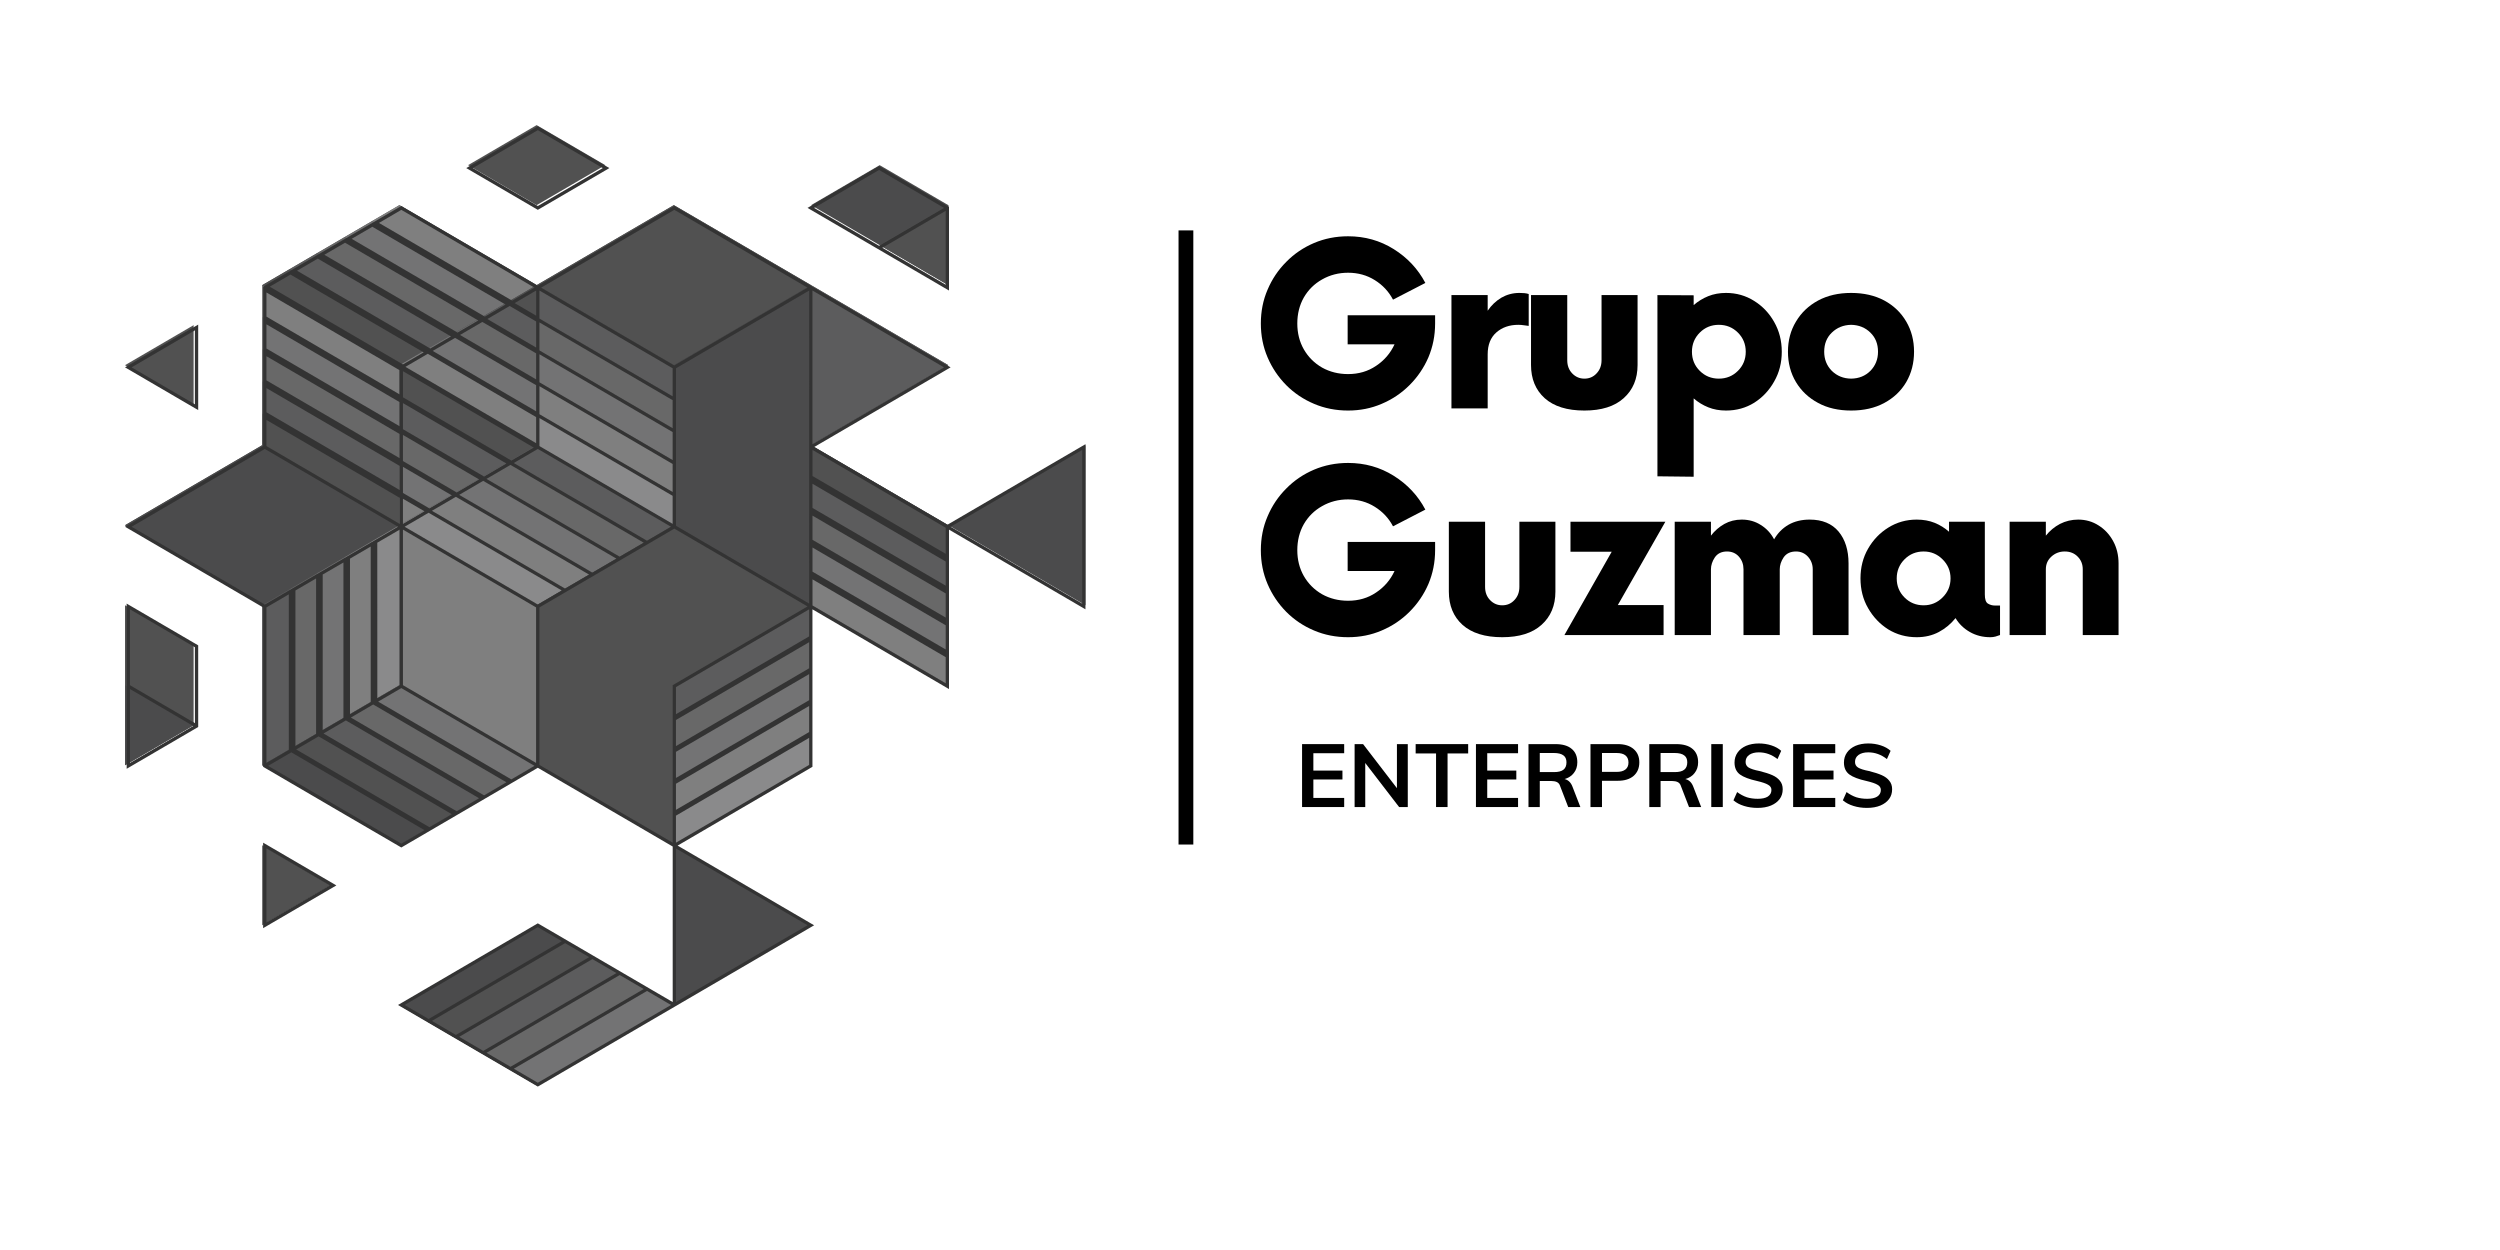 <svg version="1.0" preserveAspectRatio="xMidYMid meet" height="120" viewBox="0 0 180 90" zoomAndPan="magnify" width="240" xmlns:xlink="http://www.w3.org/1999/xlink" xmlns="http://www.w3.org/2000/svg"><defs><g></g><clipPath id="c6e0303ccb"><path clip-rule="nonzero" d="M 68 32 L 78.156 32 L 78.156 44 L 68 44 Z M 68 32"></path></clipPath><clipPath id="c28456dc35"><path clip-rule="nonzero" d="M 28.711 66.551 L 48.59 66.551 L 48.59 78.145 L 28.711 78.145 Z M 28.711 66.551"></path></clipPath><clipPath id="65706c3c42"><path clip-rule="nonzero" d="M 36.66 71.18 L 48.59 71.18 L 48.59 78.145 L 36.66 78.145 Z M 36.66 71.18"></path></clipPath><clipPath id="983e76fc66"><path clip-rule="nonzero" d="M 9 9.094 L 78.156 9.094 L 78.156 78.234 L 9 78.234 Z M 9 9.094"></path></clipPath></defs><path stroke-miterlimit="4" stroke-opacity="1" stroke-width="1" stroke="#000000" d="M 0.001 0.502 L 41.56 0.502" stroke-linejoin="miter" fill="none" transform="matrix(0, 1.064, -1.064, 0, 85.921, 16.588)" stroke-linecap="butt"></path><path fill-rule="evenodd" fill-opacity="1" d="M 38.637 14.77 L 43.578 11.891 L 38.637 9.008 L 33.699 11.891 L 38.637 14.77" fill="#515151"></path><path fill-rule="evenodd" fill-opacity="1" d="M 9 43.578 L 9 55.098 L 13.941 52.219 L 13.941 46.457 L 9 43.578" fill="#515151"></path><path fill-rule="evenodd" fill-opacity="1" d="M 9 49.34 L 9 55.098 L 13.941 52.219 L 9 49.34" fill="#4b4b4c"></path><g clip-path="url(#c6e0303ccb)"><path fill-rule="evenodd" fill-opacity="1" d="M 78.156 32.055 L 78.156 43.578 L 68.277 37.816 L 78.156 32.055" fill="#4b4b4c"></path></g><path fill-rule="evenodd" fill-opacity="1" d="M 18.879 20.531 L 28.758 14.77 L 38.637 20.531 L 48.516 14.77 L 68.277 26.293 L 58.398 32.055 L 68.277 37.816 L 68.277 49.34 L 58.398 43.578 L 58.398 55.098 L 48.516 60.859 L 38.637 55.098 L 28.758 60.859 L 18.879 55.098 L 18.879 43.578 L 9 37.816 L 18.879 32.055 L 18.879 20.531" fill="#454546"></path><path fill-rule="evenodd" fill-opacity="1" d="M 58.398 20.531 L 58.398 32.055 L 68.277 26.293 L 58.398 20.531" fill="#5c5c5d"></path><path fill-rule="evenodd" fill-opacity="1" d="M 18.879 43.578 L 28.758 37.816 L 18.879 32.055 L 9 37.816 L 18.879 43.578" fill="#4b4b4c"></path><path fill-rule="evenodd" fill-opacity="1" d="M 20.855 42.426 L 20.855 53.949 L 18.879 55.098 L 18.879 43.578 L 20.855 42.426" fill="#5c5c5d"></path><path fill-rule="evenodd" fill-opacity="1" d="M 22.832 41.273 L 22.832 52.797 L 20.855 53.949 L 20.855 42.426 L 22.832 41.273" fill="#686868"></path><path fill-rule="evenodd" fill-opacity="1" d="M 24.809 40.121 L 24.809 51.645 L 22.832 52.797 L 22.832 41.273 L 24.809 40.121" fill="#737374"></path><path fill-rule="evenodd" fill-opacity="1" d="M 26.781 38.969 L 26.781 50.492 L 24.809 51.645 L 24.809 40.121 L 26.781 38.969" fill="#7f7f7f"></path><path fill-rule="evenodd" fill-opacity="1" d="M 28.758 37.816 L 28.758 49.34 L 26.781 50.492 L 26.781 38.969 L 28.758 37.816" fill="#8a8a8b"></path><path fill-rule="evenodd" fill-opacity="1" d="M 30.734 36.664 L 28.758 35.512 L 28.758 37.816 L 30.734 36.664" fill="#7f7f7f"></path><path fill-rule="evenodd" fill-opacity="1" d="M 32.711 35.512 L 28.758 33.207 L 28.758 35.512 L 30.734 36.664 L 32.711 35.512" fill="#737374"></path><path fill-rule="evenodd" fill-opacity="1" d="M 34.688 34.359 L 28.758 30.902 L 28.758 33.207 L 32.711 35.512 L 34.688 34.359" fill="#686868"></path><path fill-rule="evenodd" fill-opacity="1" d="M 36.66 33.207 L 28.758 28.598 L 28.758 30.902 L 34.688 34.359 L 36.66 33.207" fill="#5c5c5d"></path><path fill-rule="evenodd" fill-opacity="1" d="M 28.758 28.598 L 36.66 33.207 L 38.637 32.055 L 28.758 26.293 L 28.758 28.598" fill="#515151"></path><path fill-rule="evenodd" fill-opacity="1" d="M 18.879 22.836 L 28.758 28.598 L 28.758 26.293 L 18.879 20.531 L 18.879 22.836" fill="#7f7f7f"></path><path fill-rule="evenodd" fill-opacity="1" d="M 18.879 25.141 L 28.758 30.902 L 28.758 28.598 L 18.879 22.836 L 18.879 25.141" fill="#737374"></path><path fill-rule="evenodd" fill-opacity="1" d="M 18.879 27.445 L 28.758 33.207 L 28.758 30.902 L 18.879 25.141 L 18.879 27.445" fill="#686868"></path><path fill-rule="evenodd" fill-opacity="1" d="M 18.879 29.75 L 28.758 35.512 L 28.758 33.207 L 18.879 27.445 L 18.879 29.75" fill="#5c5c5d"></path><path fill-rule="evenodd" fill-opacity="1" d="M 28.758 35.512 L 18.879 29.75 L 18.879 32.055 L 28.758 37.816 L 28.758 35.512" fill="#515151"></path><path fill-rule="evenodd" fill-opacity="1" d="M 26.781 15.922 L 36.66 21.684 L 38.637 20.531 L 28.758 14.77 L 26.781 15.922" fill="#7f7f7f"></path><path fill-rule="evenodd" fill-opacity="1" d="M 24.809 17.074 L 34.688 22.836 L 36.66 21.684 L 26.781 15.922 L 24.809 17.074" fill="#737374"></path><path fill-rule="evenodd" fill-opacity="1" d="M 22.832 18.227 L 32.711 23.988 L 34.688 22.836 L 24.809 17.074 L 22.832 18.227" fill="#686868"></path><path fill-rule="evenodd" fill-opacity="1" d="M 20.855 19.379 L 30.734 25.141 L 32.711 23.988 L 22.832 18.227 L 20.855 19.379" fill="#5c5c5d"></path><path fill-rule="evenodd" fill-opacity="1" d="M 30.734 25.141 L 20.855 19.379 L 18.879 20.531 L 28.758 26.293 L 30.734 25.141" fill="#515151"></path><path fill-rule="evenodd" fill-opacity="1" d="M 36.664 21.684 L 38.637 22.836 L 38.637 20.531 L 36.664 21.684" fill="#515151"></path><path fill-rule="evenodd" fill-opacity="1" d="M 34.688 22.836 L 38.637 25.141 L 38.637 22.836 L 36.664 21.684 L 34.688 22.836" fill="#5c5c5d"></path><path fill-rule="evenodd" fill-opacity="1" d="M 32.711 23.988 L 38.637 27.445 L 38.637 25.141 L 34.688 22.836 L 32.711 23.988" fill="#686868"></path><path fill-rule="evenodd" fill-opacity="1" d="M 30.734 25.141 L 38.637 29.75 L 38.637 27.445 L 32.711 23.988 L 30.734 25.141" fill="#737374"></path><path fill-rule="evenodd" fill-opacity="1" d="M 38.637 29.75 L 30.734 25.141 L 28.758 26.293 L 38.637 32.055 L 38.637 29.75" fill="#7f7f7f"></path><path fill-rule="evenodd" fill-opacity="1" d="M 28.758 37.816 L 28.758 49.34 L 38.637 55.098 L 38.637 43.578 L 28.758 37.816" fill="#7f7f7f"></path><path fill-rule="evenodd" fill-opacity="1" d="M 36.664 33.207 L 46.543 38.969 L 48.516 37.816 L 38.637 32.055 L 36.664 33.207" fill="#5c5c5d"></path><path fill-rule="evenodd" fill-opacity="1" d="M 34.688 34.359 L 44.566 40.121 L 46.543 38.969 L 36.664 33.207 L 34.688 34.359" fill="#686868"></path><path fill-rule="evenodd" fill-opacity="1" d="M 32.711 35.512 L 42.59 41.273 L 44.566 40.121 L 34.688 34.359 L 32.711 35.512" fill="#737374"></path><path fill-rule="evenodd" fill-opacity="1" d="M 30.734 36.664 L 40.613 42.426 L 42.59 41.273 L 32.711 35.512 L 30.734 36.664" fill="#7f7f7f"></path><path fill-rule="evenodd" fill-opacity="1" d="M 40.613 42.426 L 30.734 36.664 L 28.758 37.816 L 38.637 43.578 L 40.613 42.426" fill="#8a8a8b"></path><path fill-rule="evenodd" fill-opacity="1" d="M 26.781 50.492 L 36.66 56.254 L 38.637 55.098 L 28.758 49.34 L 26.781 50.492" fill="#737374"></path><path fill-rule="evenodd" fill-opacity="1" d="M 24.809 51.645 L 34.688 57.406 L 36.66 56.254 L 26.781 50.492 L 24.809 51.645" fill="#686868"></path><path fill-rule="evenodd" fill-opacity="1" d="M 22.832 52.797 L 32.711 58.555 L 34.688 57.406 L 24.809 51.645 L 22.832 52.797" fill="#5c5c5d"></path><path fill-rule="evenodd" fill-opacity="1" d="M 20.855 53.949 L 30.734 59.711 L 32.711 58.555 L 22.832 52.797 L 20.855 53.949" fill="#515151"></path><path fill-rule="evenodd" fill-opacity="1" d="M 30.734 59.711 L 20.855 53.949 L 18.879 55.098 L 28.758 60.859 L 30.734 59.711" fill="#4b4b4c"></path><path fill-rule="evenodd" fill-opacity="1" d="M 38.637 22.836 L 48.516 28.598 L 48.516 26.293 L 38.637 20.531 L 38.637 22.836" fill="#5c5c5d"></path><path fill-rule="evenodd" fill-opacity="1" d="M 38.637 25.141 L 48.516 30.902 L 48.516 28.598 L 38.637 22.836 L 38.637 25.141" fill="#686868"></path><path fill-rule="evenodd" fill-opacity="1" d="M 38.637 27.445 L 48.516 33.207 L 48.516 30.902 L 38.637 25.141 L 38.637 27.445" fill="#737374"></path><path fill-rule="evenodd" fill-opacity="1" d="M 38.637 29.75 L 48.516 35.512 L 48.516 33.207 L 38.637 27.445 L 38.637 29.75" fill="#7f7f7f"></path><path fill-rule="evenodd" fill-opacity="1" d="M 48.516 35.512 L 38.637 29.75 L 38.637 32.055 L 48.516 37.816 L 48.516 35.512" fill="#8a8a8b"></path><path fill-rule="evenodd" fill-opacity="1" d="M 48.516 26.293 L 58.398 20.531 L 48.516 14.77 L 38.637 20.531 L 48.516 26.293" fill="#515151"></path><path fill-rule="evenodd" fill-opacity="1" d="M 58.398 20.531 L 58.398 43.578 L 48.516 37.816 L 48.516 26.293 L 58.398 20.531" fill="#4b4b4c"></path><path fill-rule="evenodd" fill-opacity="1" d="M 58.398 34.359 L 68.277 40.121 L 68.277 37.816 L 58.398 32.055 L 58.398 34.359" fill="#515151"></path><path fill-rule="evenodd" fill-opacity="1" d="M 58.398 36.664 L 68.277 42.426 L 68.277 40.121 L 58.398 34.359 L 58.398 36.664" fill="#5c5c5d"></path><path fill-rule="evenodd" fill-opacity="1" d="M 58.398 38.969 L 68.277 44.73 L 68.277 42.426 L 58.398 36.664 L 58.398 38.969" fill="#686868"></path><path fill-rule="evenodd" fill-opacity="1" d="M 58.398 41.273 L 68.277 47.035 L 68.277 44.73 L 58.398 38.969 L 58.398 41.273" fill="#737374"></path><path fill-rule="evenodd" fill-opacity="1" d="M 68.277 47.035 L 58.398 41.273 L 58.398 43.578 L 68.277 49.34 L 68.277 47.035" fill="#7f7f7f"></path><path fill-rule="evenodd" fill-opacity="1" d="M 58.398 45.883 L 48.516 51.645 L 48.516 49.34 L 58.398 43.578 L 58.398 45.883" fill="#5c5c5d"></path><path fill-rule="evenodd" fill-opacity="1" d="M 58.398 48.188 L 48.516 53.949 L 48.516 51.645 L 58.398 45.883 L 58.398 48.188" fill="#686868"></path><path fill-rule="evenodd" fill-opacity="1" d="M 58.398 50.492 L 48.516 56.254 L 48.516 53.949 L 58.398 48.188 L 58.398 50.492" fill="#737374"></path><path fill-rule="evenodd" fill-opacity="1" d="M 58.398 52.797 L 48.516 58.555 L 48.516 56.254 L 58.398 50.492 L 58.398 52.797" fill="#7f7f7f"></path><path fill-rule="evenodd" fill-opacity="1" d="M 48.516 58.555 L 58.398 52.797 L 58.398 55.098 L 48.516 60.859 L 48.516 58.555" fill="#8a8a8b"></path><path fill-rule="evenodd" fill-opacity="1" d="M 38.637 43.578 L 38.637 55.098 L 48.516 60.859 L 48.516 49.34 L 58.398 43.578 L 48.516 37.816 L 38.637 43.578" fill="#515151"></path><path fill-rule="evenodd" fill-opacity="1" d="M 48.516 60.859 L 48.516 72.383 L 58.398 66.621 L 48.516 60.859" fill="#4b4b4c"></path><g clip-path="url(#c28456dc35)"><path fill-rule="evenodd" fill-opacity="1" d="M 48.516 72.383 L 38.637 78.145 L 28.758 72.383 L 38.637 66.621 L 48.516 72.383" fill="#4b4b4c"></path></g><path fill-rule="evenodd" fill-opacity="1" d="M 42.59 68.926 L 32.711 74.688 L 30.734 73.535 L 40.613 67.773 L 42.59 68.926" fill="#515151"></path><path fill-rule="evenodd" fill-opacity="1" d="M 44.566 70.078 L 34.688 75.84 L 32.711 74.688 L 42.59 68.926 L 44.566 70.078" fill="#5c5c5d"></path><path fill-rule="evenodd" fill-opacity="1" d="M 46.543 71.23 L 36.66 76.992 L 34.688 75.84 L 44.566 70.078 L 46.543 71.23" fill="#686868"></path><g clip-path="url(#65706c3c42)"><path fill-rule="evenodd" fill-opacity="1" d="M 36.66 76.992 L 46.543 71.23 L 48.516 72.383 L 38.637 78.145 L 36.66 76.992" fill="#737374"></path></g><path fill-rule="evenodd" fill-opacity="1" d="M 18.879 60.859 L 18.879 66.621 L 23.82 63.742 L 18.879 60.859" fill="#515151"></path><path fill-rule="evenodd" fill-opacity="1" d="M 13.941 23.41 L 13.941 29.172 L 9 26.293 L 13.941 23.41" fill="#515151"></path><path fill-rule="evenodd" fill-opacity="1" d="M 68.277 20.531 L 68.277 14.77 L 63.336 11.891 L 58.398 14.77 L 68.277 20.531" fill="#4b4b4c"></path><path fill-rule="evenodd" fill-opacity="1" d="M 68.277 14.77 L 68.277 20.531 L 63.336 17.648 L 68.277 14.77" fill="#515151"></path><g clip-path="url(#983e76fc66)"><path fill-rule="nonzero" fill-opacity="1" d="M 67.969 26.449 L 58.496 20.918 L 58.496 31.98 Z M 68.09 47.316 L 58.5 41.715 L 58.5 43.594 L 68.09 49.195 Z M 58.5 41.16 L 68.09 46.762 L 68.09 45.02 L 58.5 39.422 Z M 68.09 42.727 L 58.5 37.125 L 58.5 38.867 L 68.09 44.465 Z M 68.09 40.43 L 58.5 34.832 L 58.5 36.57 L 68.09 42.168 Z M 68.09 37.996 C 64.891 36.133 61.695 34.262 58.5 32.395 L 58.5 34.273 L 68.09 39.875 Z M 63.293 11.961 C 64.973 12.941 66.648 13.922 68.328 14.902 L 68.328 20.918 L 58.141 14.969 Z M 63.293 17.699 L 67.969 14.969 L 63.293 12.238 L 58.617 14.969 Z M 68.09 15.18 L 63.531 17.84 L 68.09 20.5 Z M 28.773 31.246 L 19.184 25.648 L 19.184 27.387 L 28.773 32.988 Z M 28.773 28.953 L 19.184 23.352 L 19.184 25.094 L 28.773 30.691 Z M 28.773 26.656 L 19.184 21.059 L 19.184 22.797 L 28.773 28.398 Z M 30.504 25.371 L 20.914 19.77 L 19.422 20.641 L 29.012 26.238 Z M 32.469 24.223 L 22.879 18.621 L 21.387 19.492 L 30.98 25.094 Z M 38.484 20.711 L 28.895 15.109 L 27.285 16.051 L 36.875 21.648 Z M 29.012 33.195 L 32.883 35.457 L 34.492 34.516 L 29.012 31.316 Z M 30.562 36.812 L 29.012 35.91 L 29.012 37.719 Z M 29.012 35.492 L 30.918 36.605 L 32.527 35.664 L 29.012 33.613 Z M 48.43 35.699 L 38.84 30.102 L 38.84 32.117 L 48.43 37.719 Z M 48.43 33.406 L 38.84 27.805 L 38.84 29.824 L 48.43 35.422 Z M 48.43 31.109 L 38.84 25.508 L 38.84 27.527 L 48.43 33.125 Z M 33.062 35.629 L 42.652 41.23 L 44.383 40.223 L 34.789 34.621 Z M 40.449 42.516 L 30.859 36.918 L 29.133 37.926 L 38.723 43.527 Z M 31.098 36.777 L 40.688 42.379 L 42.414 41.371 L 32.824 35.77 Z M 28.773 35.84 L 19.184 30.238 L 19.184 32.117 L 28.773 37.719 Z M 19.184 29.684 L 28.773 35.281 L 28.773 33.543 L 19.184 27.945 Z M 34.434 23.074 L 24.844 17.477 L 23.352 18.344 L 32.945 23.945 Z M 25.32 17.195 L 34.91 22.797 L 36.398 21.926 L 26.809 16.328 Z M 36.457 33.371 L 29.012 29.023 L 29.012 30.902 L 34.852 34.309 Z M 29.012 28.605 L 36.816 33.16 L 38.426 32.223 L 29.012 26.727 Z M 38.602 25.441 L 34.73 23.18 L 33.121 24.117 L 38.602 27.316 Z M 37.055 21.824 L 38.602 22.727 L 38.602 20.918 Z M 38.602 23.145 L 36.695 22.031 L 35.09 22.969 L 38.602 25.023 Z M 31.156 25.266 L 38.602 29.613 L 38.602 27.734 L 32.766 24.328 Z M 38.602 30.031 L 30.801 25.473 L 29.191 26.414 L 38.602 31.91 Z M 46.348 39.074 L 36.754 33.473 L 35.027 34.48 L 44.617 40.082 Z M 36.992 33.336 L 46.586 38.934 L 48.312 37.926 L 38.723 32.324 Z M 48.43 28.812 L 38.84 23.215 L 38.84 25.23 L 48.43 30.832 Z M 38.84 22.938 L 48.43 28.535 L 48.43 26.516 L 38.84 20.918 Z M 38.961 20.711 L 48.551 26.309 L 58.141 20.711 L 48.551 15.109 Z M 14.27 46.465 C 14.27 48.422 14.27 50.383 14.27 52.344 L 9.121 55.352 C 9.117 51.387 9.117 47.422 9.117 43.457 Z M 13.914 52.273 L 9.355 49.609 L 9.355 54.934 Z M 9.355 49.332 L 14.035 52.066 L 14.031 46.602 L 9.355 43.871 Z M 14.27 23.371 L 14.27 29.527 L 9 26.449 Z M 14.031 23.785 L 9.477 26.449 L 14.031 29.109 Z M 38.723 9.094 C 40.441 10.094 42.156 11.098 43.875 12.102 C 42.156 13.105 40.438 14.105 38.723 15.109 C 37.008 14.105 35.289 13.105 33.57 12.102 Z M 38.723 9.371 L 34.047 12.102 L 38.723 14.832 L 43.398 12.102 Z M 38.602 43.734 L 29.012 38.133 L 29.012 49.332 L 38.602 54.934 Z M 48.434 60.672 L 48.434 49.332 L 58.141 43.664 L 48.551 38.062 C 45.312 39.949 42.078 41.848 38.84 43.734 L 38.84 55.074 Z M 48.668 51.84 L 48.668 53.719 L 58.258 48.117 L 58.258 46.238 Z M 58.258 43.871 L 48.668 49.473 L 48.668 51.422 L 58.258 45.82 Z M 48.668 56.012 L 58.258 50.414 L 58.258 48.535 L 48.668 54.133 Z M 48.668 58.309 L 58.258 52.707 L 58.258 50.828 L 48.668 56.43 Z M 58.258 53.125 L 48.668 58.727 L 48.668 60.672 L 58.258 55.074 Z M 27.164 39.074 L 27.168 50.273 L 28.777 49.332 L 28.777 38.133 Z M 25.199 40.223 L 25.199 51.422 L 26.691 50.551 L 26.691 39.352 Z M 23.234 41.367 L 23.234 52.57 L 24.727 51.699 L 24.727 40.5 Z M 21.27 42.516 L 21.27 53.719 L 22.758 52.848 L 22.758 41.648 Z M 19.184 54.934 L 20.793 53.996 L 20.793 42.793 L 19.184 43.734 Z M 30.562 59.77 L 20.973 54.168 L 19.305 55.141 L 28.895 60.742 Z M 21.328 53.961 L 30.918 59.559 L 32.527 58.621 L 22.938 53.02 Z M 27.227 50.516 L 36.816 56.117 L 38.484 55.141 L 28.895 49.543 Z M 34.492 57.473 L 24.902 51.871 L 23.293 52.812 L 32.883 58.41 Z M 25.262 51.664 L 34.852 57.266 L 36.461 56.324 L 26.871 50.723 Z M 23.742 63.75 L 19.184 61.09 L 19.184 66.41 Z M 24.219 63.75 L 18.945 66.828 L 18.945 60.672 Z M 58.141 66.617 L 48.668 61.09 L 48.668 72.148 Z M 30.859 73.367 L 40.449 67.766 L 38.723 66.758 L 29.133 72.359 Z M 36.758 76.809 L 46.348 71.211 L 44.621 70.203 L 35.031 75.801 Z M 46.586 71.348 L 36.996 76.949 L 38.723 77.957 L 48.312 72.359 Z M 32.824 74.516 L 42.418 68.914 L 40.688 67.906 L 31.098 73.504 Z M 42.652 69.055 L 33.062 74.652 L 34.793 75.664 L 44.383 70.062 Z M 58.262 20.918 L 48.672 26.516 L 48.672 37.855 L 58.258 43.457 C 58.258 35.941 58.262 28.43 58.262 20.918 Z M 48.789 60.883 L 58.617 66.621 C 51.988 70.492 45.355 74.367 38.723 78.234 C 35.367 76.277 32.012 74.316 28.656 72.359 C 32.012 70.398 35.371 68.441 38.723 66.48 L 48.434 72.148 C 48.434 68.418 48.434 64.684 48.434 60.949 C 45.195 59.062 41.957 57.172 38.723 55.281 L 28.895 61.02 C 25.574 59.09 22.262 57.148 18.945 55.211 L 18.945 43.734 L 9 37.926 L 18.945 32.117 L 18.945 20.641 C 22.262 18.703 25.574 16.762 28.895 14.832 L 38.723 20.57 L 48.551 14.832 C 55.188 18.695 61.812 22.578 68.445 26.449 L 58.617 32.188 L 68.207 37.785 L 78.156 31.98 C 78.156 35.945 78.156 39.906 78.152 43.871 C 74.879 41.961 71.602 40.047 68.328 38.133 L 68.328 49.613 C 65.051 47.699 61.773 45.789 58.496 43.871 L 58.496 55.211 C 55.262 57.102 52.027 58.996 48.789 60.883 Z M 28.656 37.926 L 19.066 32.324 L 9.477 37.926 L 19.066 43.527 C 22.262 41.66 25.461 39.793 28.656 37.926 Z M 77.918 32.395 L 68.445 37.926 L 77.918 43.457 L 77.918 32.395" fill="#333333"></path></g><g fill-opacity="1" fill="#000000"><g transform="translate(90, 29.403)"><g><path d="M 7.031 -6.703 L 13.328 -6.703 L 13.328 -6.109 C 13.328 -5.242 13.164 -4.43 12.844 -3.672 C 12.52 -2.922 12.066 -2.254 11.484 -1.672 C 10.91 -1.098 10.242 -0.648 9.484 -0.328 C 8.734 -0.004 7.926 0.156 7.062 0.156 C 6.188 0.156 5.367 -0.004 4.609 -0.328 C 3.848 -0.648 3.18 -1.098 2.609 -1.672 C 2.035 -2.254 1.586 -2.922 1.266 -3.672 C 0.941 -4.43 0.781 -5.242 0.781 -6.109 C 0.781 -6.984 0.941 -7.797 1.266 -8.547 C 1.586 -9.305 2.035 -9.973 2.609 -10.547 C 3.18 -11.129 3.848 -11.582 4.609 -11.906 C 5.367 -12.227 6.188 -12.391 7.062 -12.391 C 8.27 -12.391 9.363 -12.082 10.344 -11.469 C 11.332 -10.852 12.094 -10.039 12.625 -9.031 L 10.297 -7.828 C 9.992 -8.41 9.555 -8.879 8.984 -9.234 C 8.422 -9.586 7.781 -9.766 7.062 -9.766 C 6.375 -9.766 5.75 -9.602 5.188 -9.281 C 4.633 -8.969 4.195 -8.535 3.875 -7.984 C 3.562 -7.43 3.406 -6.805 3.406 -6.109 C 3.406 -5.422 3.562 -4.801 3.875 -4.25 C 4.195 -3.695 4.633 -3.258 5.188 -2.938 C 5.75 -2.625 6.375 -2.469 7.062 -2.469 C 7.82 -2.469 8.492 -2.664 9.078 -3.062 C 9.672 -3.457 10.113 -3.973 10.406 -4.609 L 7.031 -4.609 Z M 7.031 -6.703"></path></g></g></g><g fill-opacity="1" fill="#000000"><g transform="translate(103.301, 29.403)"><g><path d="M 6.094 -8.312 C 6.219 -8.312 6.336 -8.305 6.453 -8.297 C 6.566 -8.285 6.672 -8.266 6.766 -8.234 L 6.766 -5.938 C 6.672 -5.957 6.555 -5.973 6.422 -5.984 C 6.297 -6.004 6.16 -6.016 6.016 -6.016 C 5.379 -6.016 4.852 -5.832 4.438 -5.469 C 4.02 -5.102 3.812 -4.578 3.812 -3.891 L 3.812 0 L 1.203 0 L 1.203 -8.156 L 3.812 -8.156 L 3.812 -7.031 C 4.082 -7.426 4.41 -7.738 4.797 -7.969 C 5.191 -8.195 5.625 -8.312 6.094 -8.312 Z M 6.094 -8.312"></path></g></g></g><g fill-opacity="1" fill="#000000"><g transform="translate(109.217, 29.403)"><g><path d="M 4.859 0.156 C 3.617 0.156 2.664 -0.141 2 -0.734 C 1.344 -1.328 1.016 -2.125 1.016 -3.125 L 1.016 -8.156 L 3.625 -8.156 L 3.625 -3.469 C 3.625 -3.082 3.742 -2.766 3.984 -2.516 C 4.223 -2.266 4.516 -2.141 4.859 -2.141 C 5.211 -2.141 5.504 -2.266 5.734 -2.516 C 5.973 -2.766 6.094 -3.082 6.094 -3.469 L 6.094 -8.156 L 8.688 -8.156 L 8.688 -3.125 C 8.688 -2.125 8.352 -1.328 7.688 -0.734 C 7.031 -0.141 6.086 0.156 4.859 0.156 Z M 4.859 0.156"></path></g></g></g><g fill-opacity="1" fill="#000000"><g transform="translate(118.132, 29.403)"><g><path d="M 6.141 -8.312 C 6.891 -8.312 7.566 -8.117 8.172 -7.734 C 8.773 -7.359 9.254 -6.852 9.609 -6.219 C 9.973 -5.582 10.156 -4.867 10.156 -4.078 C 10.156 -3.285 9.973 -2.57 9.609 -1.938 C 9.254 -1.301 8.773 -0.789 8.172 -0.406 C 7.566 -0.031 6.891 0.156 6.141 0.156 C 5.672 0.156 5.242 0.078 4.859 -0.078 C 4.473 -0.234 4.125 -0.445 3.812 -0.719 L 3.812 4.922 L 1.203 4.891 L 1.203 -8.156 L 3.812 -8.141 L 3.812 -7.438 C 4.125 -7.707 4.473 -7.922 4.859 -8.078 C 5.242 -8.234 5.672 -8.312 6.141 -8.312 Z M 5.625 -2.141 C 6.164 -2.141 6.625 -2.328 7 -2.703 C 7.375 -3.078 7.562 -3.535 7.562 -4.078 C 7.562 -4.617 7.375 -5.078 7 -5.453 C 6.625 -5.828 6.164 -6.016 5.625 -6.016 C 5.082 -6.016 4.625 -5.828 4.25 -5.453 C 3.875 -5.078 3.688 -4.617 3.688 -4.078 C 3.688 -3.535 3.875 -3.078 4.25 -2.703 C 4.625 -2.328 5.082 -2.141 5.625 -2.141 Z M 5.625 -2.141"></path></g></g></g><g fill-opacity="1" fill="#000000"><g transform="translate(128.108, 29.403)"><g><path d="M 5.172 0.156 C 4.266 0.156 3.473 -0.023 2.797 -0.391 C 2.117 -0.754 1.586 -1.254 1.203 -1.891 C 0.816 -2.535 0.625 -3.266 0.625 -4.078 C 0.625 -4.891 0.816 -5.613 1.203 -6.25 C 1.586 -6.895 2.117 -7.398 2.797 -7.766 C 3.473 -8.129 4.266 -8.312 5.172 -8.312 C 6.086 -8.312 6.883 -8.129 7.562 -7.766 C 8.238 -7.398 8.766 -6.895 9.141 -6.25 C 9.516 -5.613 9.703 -4.891 9.703 -4.078 C 9.703 -3.266 9.516 -2.535 9.141 -1.891 C 8.766 -1.254 8.238 -0.754 7.562 -0.391 C 6.883 -0.023 6.086 0.156 5.172 0.156 Z M 5.172 -2.141 C 5.734 -2.148 6.195 -2.336 6.562 -2.703 C 6.926 -3.078 7.109 -3.535 7.109 -4.078 C 7.109 -4.641 6.926 -5.098 6.562 -5.453 C 6.195 -5.816 5.734 -6.004 5.172 -6.016 C 4.617 -6.004 4.156 -5.816 3.781 -5.453 C 3.414 -5.098 3.234 -4.641 3.234 -4.078 C 3.234 -3.535 3.414 -3.078 3.781 -2.703 C 4.156 -2.336 4.617 -2.148 5.172 -2.141 Z M 5.172 -2.141"></path></g></g></g><g fill-opacity="1" fill="#000000"><g transform="translate(90, 45.723)"><g><path d="M 7.031 -6.703 L 13.328 -6.703 L 13.328 -6.109 C 13.328 -5.242 13.164 -4.43 12.844 -3.672 C 12.52 -2.922 12.066 -2.254 11.484 -1.672 C 10.91 -1.098 10.242 -0.648 9.484 -0.328 C 8.734 -0.004 7.926 0.156 7.062 0.156 C 6.188 0.156 5.367 -0.004 4.609 -0.328 C 3.848 -0.648 3.18 -1.098 2.609 -1.672 C 2.035 -2.254 1.586 -2.922 1.266 -3.672 C 0.941 -4.43 0.781 -5.242 0.781 -6.109 C 0.781 -6.984 0.941 -7.797 1.266 -8.547 C 1.586 -9.305 2.035 -9.973 2.609 -10.547 C 3.18 -11.129 3.848 -11.582 4.609 -11.906 C 5.367 -12.227 6.188 -12.391 7.062 -12.391 C 8.27 -12.391 9.363 -12.082 10.344 -11.469 C 11.332 -10.852 12.094 -10.039 12.625 -9.031 L 10.297 -7.828 C 9.992 -8.41 9.555 -8.879 8.984 -9.234 C 8.422 -9.586 7.781 -9.766 7.062 -9.766 C 6.375 -9.766 5.75 -9.602 5.188 -9.281 C 4.633 -8.969 4.195 -8.535 3.875 -7.984 C 3.562 -7.43 3.406 -6.805 3.406 -6.109 C 3.406 -5.422 3.562 -4.801 3.875 -4.25 C 4.195 -3.695 4.633 -3.258 5.188 -2.938 C 5.75 -2.625 6.375 -2.469 7.062 -2.469 C 7.82 -2.469 8.492 -2.664 9.078 -3.062 C 9.672 -3.457 10.113 -3.973 10.406 -4.609 L 7.031 -4.609 Z M 7.031 -6.703"></path></g></g></g><g fill-opacity="1" fill="#000000"><g transform="translate(103.301, 45.723)"><g><path d="M 4.859 0.156 C 3.617 0.156 2.664 -0.141 2 -0.734 C 1.344 -1.328 1.016 -2.125 1.016 -3.125 L 1.016 -8.156 L 3.625 -8.156 L 3.625 -3.469 C 3.625 -3.082 3.742 -2.766 3.984 -2.516 C 4.223 -2.266 4.516 -2.141 4.859 -2.141 C 5.211 -2.141 5.504 -2.266 5.734 -2.516 C 5.973 -2.766 6.094 -3.082 6.094 -3.469 L 6.094 -8.156 L 8.688 -8.156 L 8.688 -3.125 C 8.688 -2.125 8.352 -1.328 7.688 -0.734 C 7.031 -0.141 6.086 0.156 4.859 0.156 Z M 4.859 0.156"></path></g></g></g><g fill-opacity="1" fill="#000000"><g transform="translate(112.216, 45.723)"><g><path d="M 7.688 -8.156 L 4.266 -2.156 L 7.562 -2.156 L 7.562 0 L 0.422 0 L 3.828 -6 L 0.859 -6 L 0.859 -8.156 Z M 7.688 -8.156"></path></g></g></g><g fill-opacity="1" fill="#000000"><g transform="translate(119.376, 45.723)"><g><path d="M 10.922 -8.312 C 11.828 -8.312 12.52 -8.023 13 -7.453 C 13.477 -6.879 13.719 -6.113 13.719 -5.156 L 13.719 0 L 11.141 0 L 11.141 -4.734 C 11.141 -5.086 11.023 -5.391 10.797 -5.641 C 10.566 -5.891 10.281 -6.016 9.938 -6.016 C 9.539 -6.016 9.242 -5.875 9.047 -5.594 C 8.859 -5.312 8.766 -5.023 8.766 -4.734 L 8.766 0 L 6.156 0 L 6.156 -4.734 C 6.156 -5.086 6.047 -5.391 5.828 -5.641 C 5.609 -5.891 5.32 -6.016 4.969 -6.016 C 4.582 -6.016 4.289 -5.875 4.094 -5.594 C 3.906 -5.312 3.812 -5.023 3.812 -4.734 L 3.812 0 L 1.203 0 L 1.203 -8.156 L 3.812 -8.156 L 3.812 -7.156 C 4.082 -7.508 4.406 -7.789 4.781 -8 C 5.156 -8.207 5.57 -8.312 6.031 -8.312 C 6.551 -8.312 7.008 -8.18 7.406 -7.922 C 7.812 -7.672 8.129 -7.328 8.359 -6.891 C 8.617 -7.336 8.961 -7.688 9.391 -7.938 C 9.828 -8.188 10.336 -8.312 10.922 -8.312 Z M 10.922 -8.312"></path></g></g></g><g fill-opacity="1" fill="#000000"><g transform="translate(133.33, 45.723)"><g><path d="M 10.297 -2.125 L 10.672 -2.125 L 10.672 0 C 10.566 0.039 10.457 0.078 10.344 0.109 C 10.227 0.141 10.102 0.156 9.969 0.156 C 9.426 0.156 8.938 0.031 8.5 -0.219 C 8.062 -0.469 7.719 -0.801 7.469 -1.219 C 7.133 -0.801 6.734 -0.469 6.266 -0.219 C 5.797 0.031 5.266 0.156 4.672 0.156 C 3.922 0.156 3.238 -0.031 2.625 -0.406 C 2.02 -0.789 1.535 -1.301 1.172 -1.938 C 0.805 -2.57 0.625 -3.285 0.625 -4.078 C 0.625 -4.867 0.805 -5.582 1.172 -6.219 C 1.535 -6.852 2.02 -7.359 2.625 -7.734 C 3.238 -8.117 3.922 -8.312 4.672 -8.312 C 5.148 -8.312 5.582 -8.234 5.969 -8.078 C 6.352 -7.922 6.695 -7.707 7 -7.438 L 7 -8.156 L 9.578 -8.156 L 9.578 -2.922 C 9.578 -2.578 9.648 -2.359 9.797 -2.266 C 9.953 -2.172 10.117 -2.125 10.297 -2.125 Z M 5.172 -2.141 C 5.703 -2.141 6.156 -2.328 6.531 -2.703 C 6.914 -3.078 7.109 -3.535 7.109 -4.078 C 7.109 -4.617 6.914 -5.078 6.531 -5.453 C 6.156 -5.828 5.703 -6.016 5.172 -6.016 C 4.629 -6.016 4.172 -5.828 3.797 -5.453 C 3.422 -5.078 3.234 -4.617 3.234 -4.078 C 3.234 -3.535 3.422 -3.078 3.797 -2.703 C 4.172 -2.328 4.629 -2.141 5.172 -2.141 Z M 5.172 -2.141"></path></g></g></g><g fill-opacity="1" fill="#000000"><g transform="translate(143.489, 45.723)"><g><path d="M 6.141 -8.312 C 6.68 -8.312 7.172 -8.172 7.609 -7.891 C 8.047 -7.617 8.395 -7.242 8.656 -6.766 C 8.914 -6.297 9.047 -5.758 9.047 -5.156 L 9.047 0 L 6.469 0 L 6.469 -4.734 C 6.469 -5.098 6.348 -5.398 6.109 -5.641 C 5.867 -5.891 5.555 -6.016 5.172 -6.016 C 4.797 -6.016 4.473 -5.891 4.203 -5.641 C 3.941 -5.398 3.812 -5.098 3.812 -4.734 L 3.812 0 L 1.203 0 L 1.203 -8.156 L 3.812 -8.156 L 3.812 -7.156 C 4.094 -7.508 4.43 -7.789 4.828 -8 C 5.234 -8.207 5.672 -8.312 6.141 -8.312 Z M 6.141 -8.312"></path></g></g></g><g fill-opacity="1" fill="#000000"><g transform="translate(93.265, 58.107)"><g><path d="M 0.484 0 L 0.484 -4.531 L 3.516 -4.531 L 3.516 -3.875 L 1.297 -3.875 L 1.297 -2.625 L 3.391 -2.625 L 3.391 -1.984 L 1.297 -1.984 L 1.297 -0.656 L 3.516 -0.656 L 3.516 0 Z M 0.484 0"></path></g></g></g><g fill-opacity="1" fill="#000000"><g transform="translate(97.048, 58.107)"><g><path d="M 3.531 -4.531 L 4.312 -4.531 L 4.312 0 L 3.688 0 L 1.25 -3.172 L 1.25 0 L 0.484 0 L 0.484 -4.531 L 1.094 -4.531 L 3.531 -1.359 Z M 3.531 -4.531"></path></g></g></g><g fill-opacity="1" fill="#000000"><g transform="translate(101.849, 58.107)"><g><path d="M 1.547 0 L 1.547 -3.859 L 0.078 -3.859 L 0.078 -4.531 L 3.859 -4.531 L 3.859 -3.859 L 2.375 -3.859 L 2.375 0 Z M 1.547 0"></path></g></g></g><g fill-opacity="1" fill="#000000"><g transform="translate(105.784, 58.107)"><g><path d="M 0.484 0 L 0.484 -4.531 L 3.516 -4.531 L 3.516 -3.875 L 1.297 -3.875 L 1.297 -2.625 L 3.391 -2.625 L 3.391 -1.984 L 1.297 -1.984 L 1.297 -0.656 L 3.516 -0.656 L 3.516 0 Z M 0.484 0"></path></g></g></g><g fill-opacity="1" fill="#000000"><g transform="translate(109.567, 58.107)"><g><path d="M 4.219 0 L 3.344 0 L 2.766 -1.5 C 2.723 -1.645 2.645 -1.742 2.531 -1.797 C 2.426 -1.848 2.289 -1.875 2.125 -1.875 L 1.297 -1.875 L 1.297 0 L 0.484 0 L 0.484 -4.531 L 2.422 -4.531 C 2.941 -4.531 3.332 -4.414 3.594 -4.188 C 3.863 -3.969 4 -3.645 4 -3.219 C 4 -2.914 3.914 -2.66 3.75 -2.453 C 3.594 -2.242 3.367 -2.098 3.078 -2.016 C 3.348 -1.953 3.539 -1.766 3.656 -1.453 Z M 2.312 -2.516 C 2.625 -2.516 2.852 -2.57 3 -2.688 C 3.145 -2.801 3.219 -2.977 3.219 -3.219 C 3.219 -3.445 3.145 -3.613 3 -3.719 C 2.852 -3.832 2.625 -3.891 2.312 -3.891 L 1.297 -3.891 L 1.297 -2.516 Z M 2.312 -2.516"></path></g></g></g><g fill-opacity="1" fill="#000000"><g transform="translate(114.031, 58.107)"><g><path d="M 0.484 -4.531 L 2.453 -4.531 C 2.941 -4.531 3.32 -4.41 3.594 -4.172 C 3.863 -3.941 4 -3.625 4 -3.219 C 4 -2.801 3.859 -2.473 3.578 -2.234 C 3.305 -2.004 2.93 -1.891 2.453 -1.891 L 1.312 -1.891 L 1.312 0 L 0.484 0 Z M 2.359 -2.531 C 2.641 -2.531 2.852 -2.586 3 -2.703 C 3.145 -2.816 3.219 -2.984 3.219 -3.203 C 3.219 -3.43 3.145 -3.602 3 -3.719 C 2.863 -3.832 2.648 -3.891 2.359 -3.891 L 1.312 -3.891 L 1.312 -2.531 Z M 2.359 -2.531"></path></g></g></g><g fill-opacity="1" fill="#000000"><g transform="translate(118.265, 58.107)"><g><path d="M 4.219 0 L 3.344 0 L 2.766 -1.5 C 2.723 -1.645 2.645 -1.742 2.531 -1.797 C 2.426 -1.848 2.289 -1.875 2.125 -1.875 L 1.297 -1.875 L 1.297 0 L 0.484 0 L 0.484 -4.531 L 2.422 -4.531 C 2.941 -4.531 3.332 -4.414 3.594 -4.188 C 3.863 -3.969 4 -3.645 4 -3.219 C 4 -2.914 3.914 -2.66 3.75 -2.453 C 3.594 -2.242 3.367 -2.098 3.078 -2.016 C 3.348 -1.953 3.539 -1.766 3.656 -1.453 Z M 2.312 -2.516 C 2.625 -2.516 2.852 -2.57 3 -2.688 C 3.145 -2.801 3.219 -2.977 3.219 -3.219 C 3.219 -3.445 3.145 -3.613 3 -3.719 C 2.852 -3.832 2.625 -3.891 2.312 -3.891 L 1.297 -3.891 L 1.297 -2.516 Z M 2.312 -2.516"></path></g></g></g><g fill-opacity="1" fill="#000000"><g transform="translate(122.728, 58.107)"><g><path d="M 0.484 0 L 0.484 -4.531 L 1.312 -4.531 L 1.312 0 Z M 0.484 0"></path></g></g></g><g fill-opacity="1" fill="#000000"><g transform="translate(124.527, 58.107)"><g><path d="M 2.016 0.062 C 1.672 0.062 1.348 0.016 1.047 -0.078 C 0.742 -0.172 0.488 -0.305 0.281 -0.484 L 0.547 -1.078 C 0.773 -0.91 1.008 -0.785 1.25 -0.703 C 1.488 -0.629 1.75 -0.594 2.031 -0.594 C 2.344 -0.594 2.582 -0.645 2.75 -0.75 C 2.926 -0.863 3.016 -1.023 3.016 -1.234 C 3.016 -1.398 2.93 -1.523 2.766 -1.609 C 2.609 -1.703 2.348 -1.789 1.984 -1.875 C 1.422 -2 1.008 -2.156 0.75 -2.344 C 0.488 -2.539 0.359 -2.828 0.359 -3.203 C 0.359 -3.473 0.43 -3.711 0.578 -3.922 C 0.723 -4.129 0.926 -4.289 1.188 -4.406 C 1.457 -4.52 1.766 -4.578 2.109 -4.578 C 2.43 -4.578 2.734 -4.531 3.016 -4.438 C 3.305 -4.344 3.539 -4.211 3.719 -4.047 L 3.453 -3.453 C 3.047 -3.773 2.598 -3.938 2.109 -3.938 C 1.816 -3.938 1.582 -3.875 1.406 -3.75 C 1.238 -3.625 1.156 -3.457 1.156 -3.25 C 1.156 -3.07 1.227 -2.938 1.375 -2.844 C 1.531 -2.75 1.789 -2.664 2.156 -2.594 C 2.539 -2.5 2.848 -2.398 3.078 -2.297 C 3.316 -2.191 3.5 -2.055 3.625 -1.891 C 3.758 -1.734 3.828 -1.531 3.828 -1.281 C 3.828 -1.008 3.754 -0.773 3.609 -0.578 C 3.461 -0.379 3.254 -0.223 2.984 -0.109 C 2.711 0.004 2.391 0.062 2.016 0.062 Z M 2.016 0.062"></path></g></g></g><g fill-opacity="1" fill="#000000"><g transform="translate(128.622, 58.107)"><g><path d="M 0.484 0 L 0.484 -4.531 L 3.516 -4.531 L 3.516 -3.875 L 1.297 -3.875 L 1.297 -2.625 L 3.391 -2.625 L 3.391 -1.984 L 1.297 -1.984 L 1.297 -0.656 L 3.516 -0.656 L 3.516 0 Z M 0.484 0"></path></g></g></g><g fill-opacity="1" fill="#000000"><g transform="translate(132.405, 58.107)"><g><path d="M 2.016 0.062 C 1.672 0.062 1.348 0.016 1.047 -0.078 C 0.742 -0.172 0.488 -0.305 0.281 -0.484 L 0.547 -1.078 C 0.773 -0.91 1.008 -0.785 1.25 -0.703 C 1.488 -0.629 1.75 -0.594 2.031 -0.594 C 2.344 -0.594 2.582 -0.645 2.75 -0.75 C 2.926 -0.863 3.016 -1.023 3.016 -1.234 C 3.016 -1.398 2.93 -1.523 2.766 -1.609 C 2.609 -1.703 2.348 -1.789 1.984 -1.875 C 1.422 -2 1.008 -2.156 0.75 -2.344 C 0.488 -2.539 0.359 -2.828 0.359 -3.203 C 0.359 -3.473 0.43 -3.711 0.578 -3.922 C 0.723 -4.129 0.926 -4.289 1.188 -4.406 C 1.457 -4.52 1.766 -4.578 2.109 -4.578 C 2.43 -4.578 2.734 -4.531 3.016 -4.438 C 3.305 -4.344 3.539 -4.211 3.719 -4.047 L 3.453 -3.453 C 3.047 -3.773 2.598 -3.938 2.109 -3.938 C 1.816 -3.938 1.582 -3.875 1.406 -3.75 C 1.238 -3.625 1.156 -3.457 1.156 -3.25 C 1.156 -3.07 1.227 -2.938 1.375 -2.844 C 1.531 -2.75 1.789 -2.664 2.156 -2.594 C 2.539 -2.5 2.848 -2.398 3.078 -2.297 C 3.316 -2.191 3.5 -2.055 3.625 -1.891 C 3.758 -1.734 3.828 -1.531 3.828 -1.281 C 3.828 -1.008 3.754 -0.773 3.609 -0.578 C 3.461 -0.379 3.254 -0.223 2.984 -0.109 C 2.711 0.004 2.391 0.062 2.016 0.062 Z M 2.016 0.062"></path></g></g></g></svg>